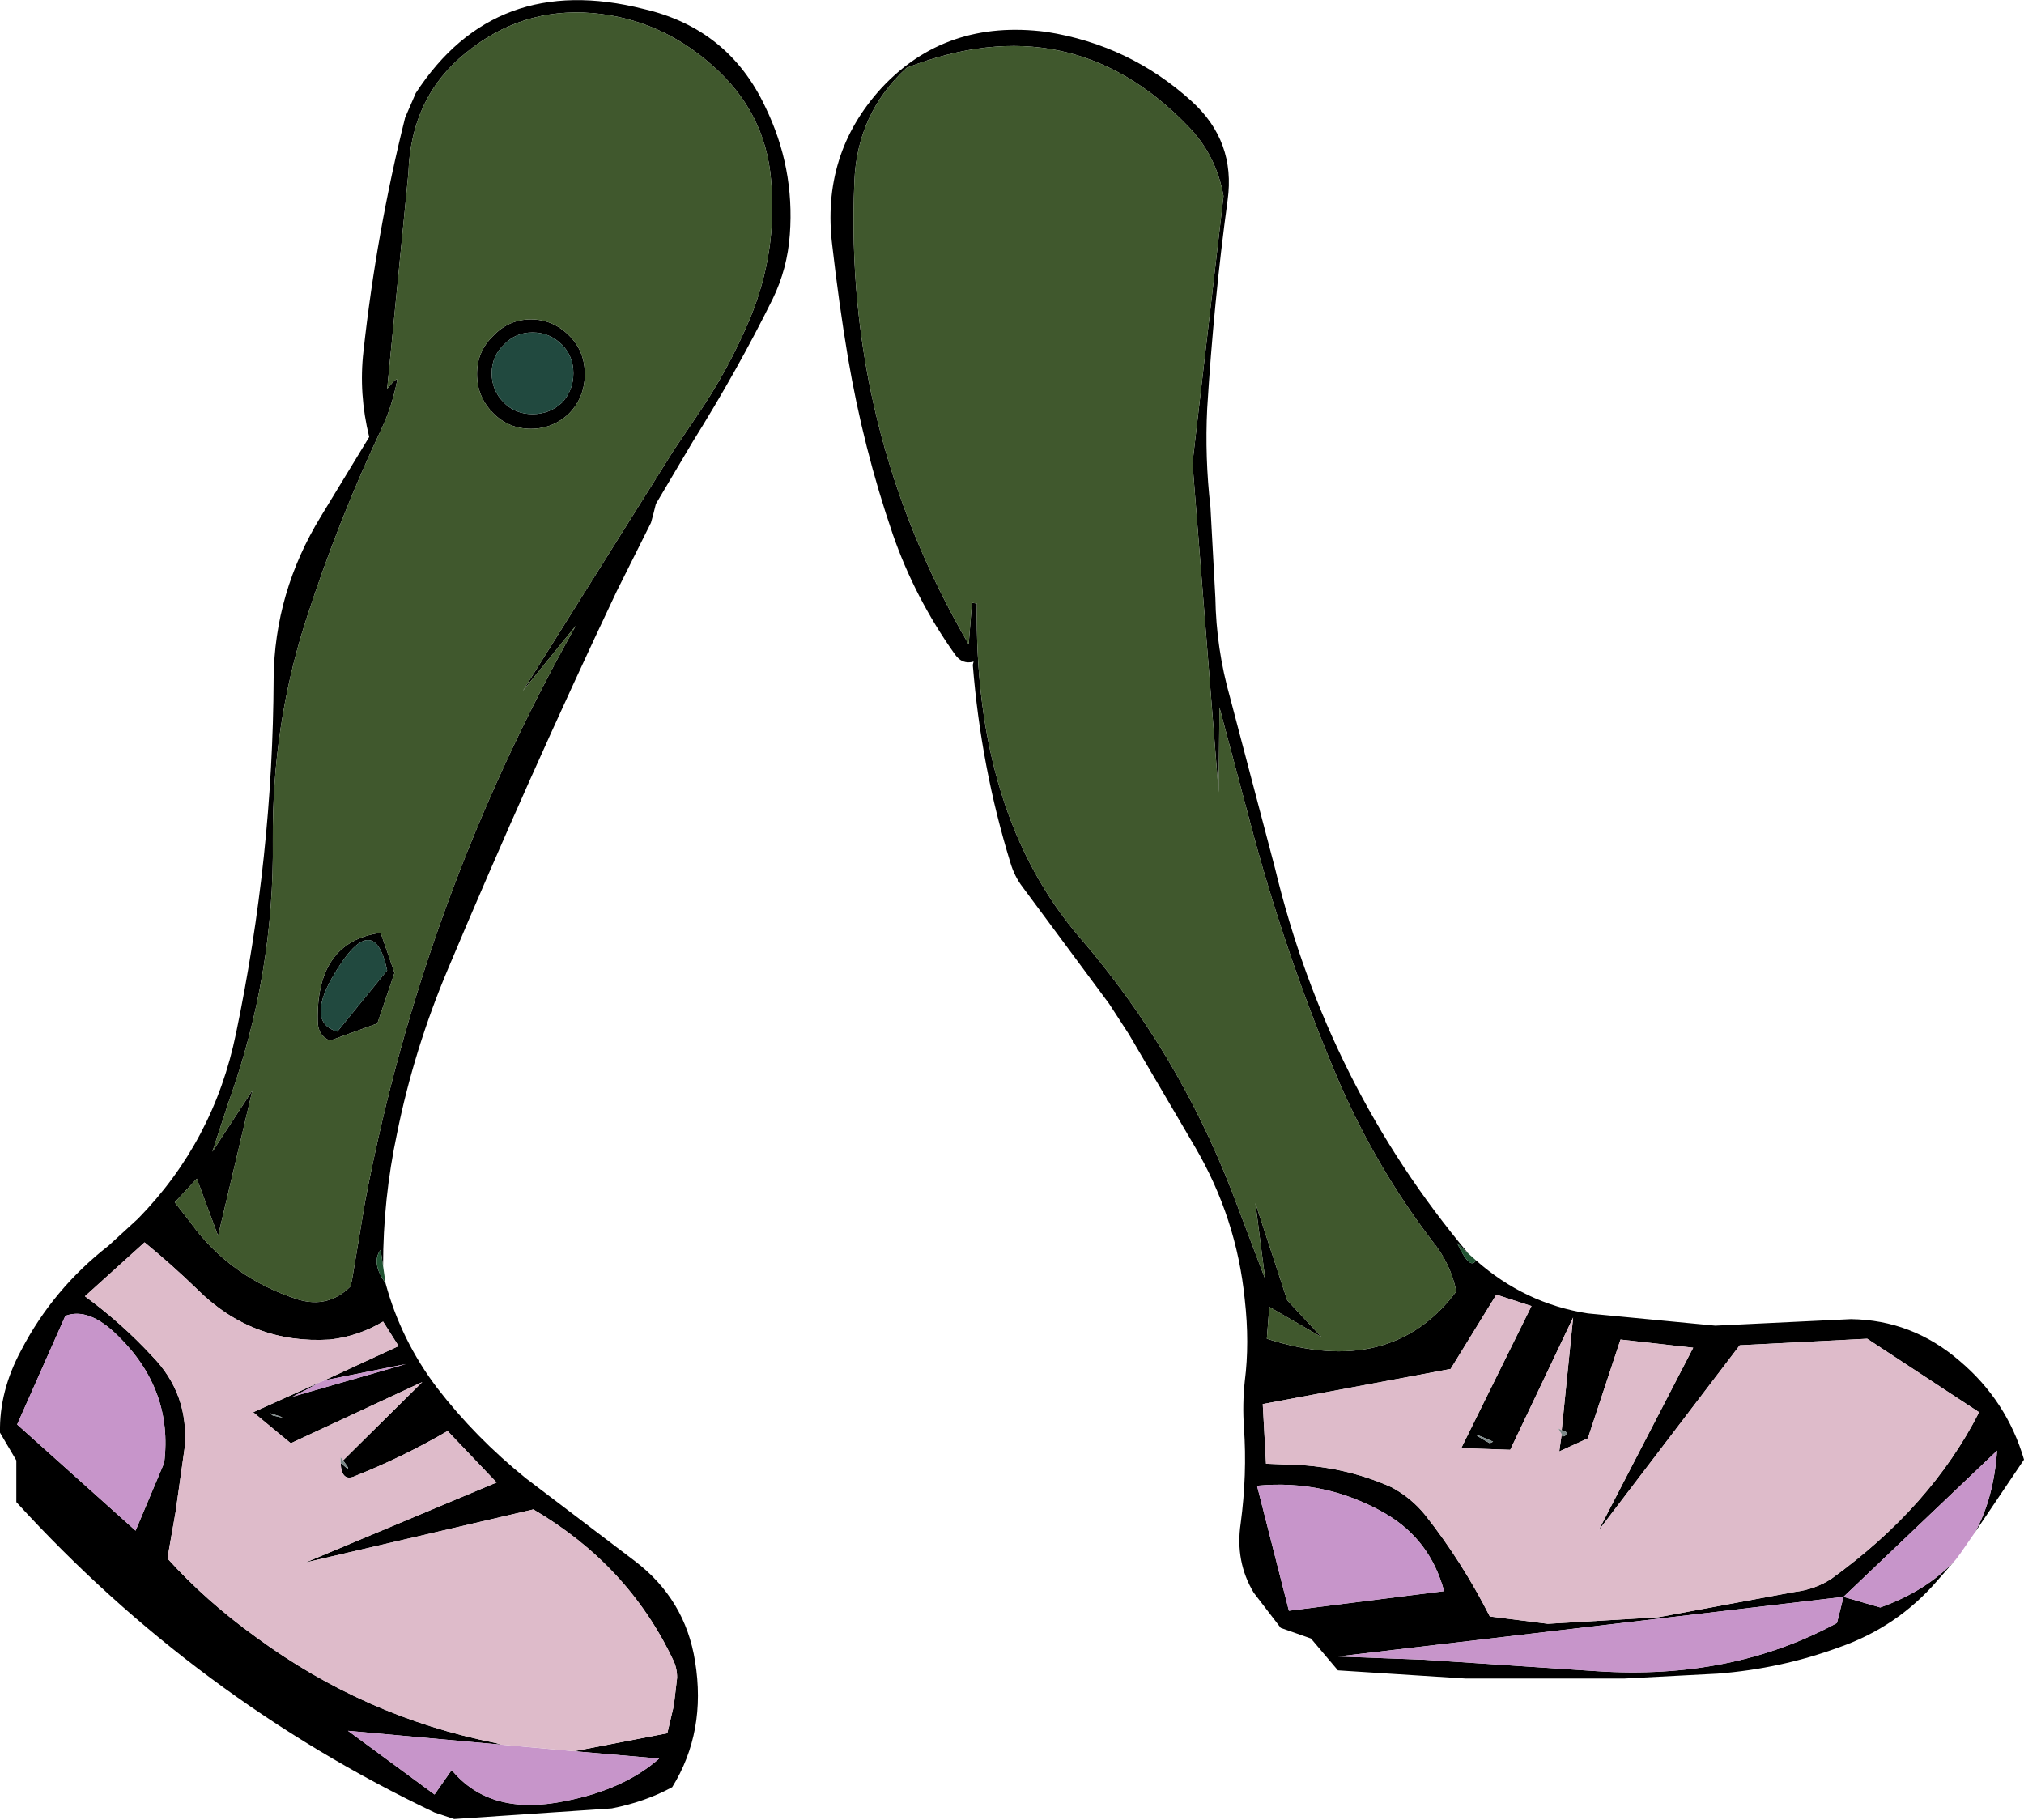 <?xml version="1.0" encoding="UTF-8" standalone="no"?>
<svg xmlns:xlink="http://www.w3.org/1999/xlink" height="111.4px" width="123.9px" xmlns="http://www.w3.org/2000/svg">
  <g transform="matrix(1.0, 0.0, 0.0, 1.0, 48.95, -29.85)">
    <path d="M70.7 125.4 L69.65 126.6 Q67.2 129.45 63.6 130.7 60.05 132.0 56.2 132.3 L50.5 132.6 40.75 132.6 32.95 132.1 31.3 130.15 29.45 129.5 27.8 127.35 Q26.65 125.45 27.0 123.1 27.4 120.1 27.2 117.25 27.1 115.8 27.25 114.4 27.55 112.05 27.25 109.4 26.75 104.4 24.2 100.05 L20.15 93.15 18.95 91.3 13.65 84.15 Q13.15 83.5 12.9 82.65 11.1 76.8 10.6 70.55 L10.65 70.35 Q9.95 70.55 9.5 69.9 7.05 66.45 5.7 62.55 3.9 57.3 2.95 51.7 2.4 48.4 2.0 44.9 1.3 39.3 5.0 35.25 8.95 31.0 15.1 31.8 20.2 32.6 24.0 36.05 26.7 38.5 26.2 42.1 25.35 48.35 24.95 54.85 24.8 57.85 25.15 60.9 L25.45 66.45 Q25.5 69.55 26.35 72.55 L29.1 83.0 Q32.3 96.3 40.95 106.6 L40.25 105.95 Q41.05 107.65 41.4 107.0 44.4 109.65 48.25 110.25 L56.05 111.0 64.35 110.6 Q68.1 110.65 71.0 113.15 73.9 115.6 74.95 119.2 L71.95 123.65 Q73.1 121.55 73.3 118.65 L63.9 127.6 32.95 131.25 38.25 131.45 48.8 132.15 Q57.05 132.7 63.5 129.2 L63.9 127.6 66.15 128.25 Q68.95 127.25 70.7 125.4 M6.55 34.0 Q3.5 36.8 3.35 41.0 2.7 56.15 10.35 69.3 L10.55 66.75 10.85 66.8 Q10.65 79.7 17.2 87.3 23.1 94.15 26.45 102.75 L28.5 108.15 27.9 103.5 29.85 109.45 31.95 111.7 28.75 109.85 28.6 111.8 Q36.2 114.25 40.2 108.9 39.85 107.2 38.75 105.85 35.35 101.4 33.05 96.15 29.7 88.3 27.5 79.9 L25.7 73.15 25.65 78.35 24.05 58.2 25.95 41.85 Q25.5 39.35 23.8 37.6 16.6 30.1 6.55 34.0 M46.65 117.4 L47.35 110.5 43.5 118.6 40.5 118.5 44.8 109.8 42.65 109.1 39.85 113.65 28.35 115.8 28.55 119.45 29.8 119.5 Q33.25 119.55 36.25 120.9 37.45 121.55 38.3 122.6 40.55 125.45 42.25 128.8 L45.8 129.25 52.55 128.85 60.9 127.3 Q62.15 127.15 63.15 126.5 69.25 122.1 72.2 116.3 L65.35 111.8 57.55 112.2 48.9 123.55 54.7 112.35 50.25 111.85 48.25 117.9 46.5 118.7 46.65 117.65 46.7 117.8 Q47.3 117.6 46.65 117.4 M42.45 118.1 Q40.55 117.25 42.25 118.2 L42.45 118.1 M28.0 120.8 L29.95 128.45 39.45 127.25 Q38.6 124.1 35.85 122.5 32.2 120.4 28.0 120.8 M-20.45 33.1 Q-23.8 35.8 -23.95 40.45 L-25.25 53.65 Q-24.55 52.8 -24.65 53.2 -24.95 54.7 -25.55 56.0 -28.25 61.7 -30.25 67.9 -32.3 74.3 -32.25 81.3 -32.15 89.5 -34.95 97.3 L-35.95 100.35 -33.5 96.6 -35.6 105.5 -36.9 102.0 -38.25 103.45 -37.35 104.6 Q-34.9 108.05 -30.7 109.4 -28.85 109.95 -27.5 108.6 L-27.4 108.2 -26.6 103.4 Q-23.05 84.75 -13.7 68.15 L-16.95 72.15 -7.7 57.4 -6.35 55.4 Q-4.35 52.5 -3.0 49.25 -1.35 45.2 -1.75 40.85 -2.1 36.7 -5.35 33.85 -8.55 31.0 -12.7 30.65 -17.05 30.3 -20.45 33.1 M-25.35 108.4 Q-24.4 111.9 -22.2 114.8 -19.85 117.85 -16.75 120.35 L-10.1 125.4 Q-7.0 127.75 -6.4 131.55 -5.7 135.85 -7.8 139.25 -9.45 140.15 -11.5 140.55 L-21.15 141.2 -22.35 140.8 Q-36.95 133.85 -47.95 121.8 L-47.95 119.25 -48.95 117.55 Q-49.0 115.0 -47.65 112.5 -45.7 108.75 -42.3 106.1 L-40.5 104.45 Q-35.85 99.7 -34.5 93.1 -32.25 82.3 -32.2 71.4 -32.15 66.1 -29.3 61.45 L-26.35 56.6 Q-27.0 53.95 -26.7 51.35 -25.9 44.05 -24.15 37.05 L-23.5 35.55 Q-18.65 28.1 -9.55 30.4 -4.35 31.6 -2.1 36.4 -0.3 40.1 -0.6 44.2 -0.75 46.3 -1.65 48.15 -3.8 52.5 -6.55 56.9 L-8.8 60.7 -8.95 61.3 -9.1 61.85 -11.2 66.05 Q-16.6 77.45 -21.5 89.1 -23.6 94.05 -24.65 99.25 -25.5 103.25 -25.5 107.35 L-25.65 106.35 Q-26.25 107.15 -25.35 108.4 M-14.1 50.4 Q-13.15 51.35 -13.15 52.75 -13.15 54.15 -14.1 55.15 -15.1 56.1 -16.45 56.1 -17.8 56.1 -18.75 55.15 -19.75 54.15 -19.75 52.75 -19.75 51.35 -18.75 50.4 -17.8 49.4 -16.45 49.4 -15.1 49.4 -14.1 50.4 M-13.85 52.7 Q-13.85 51.65 -14.55 50.95 -15.3 50.2 -16.35 50.2 -17.4 50.2 -18.1 50.95 -18.85 51.65 -18.85 52.7 -18.85 53.75 -18.1 54.5 -17.4 55.2 -16.35 55.2 -15.3 55.2 -14.55 54.5 -13.85 53.75 -13.85 52.7 M-25.65 86.95 L-24.8 89.4 -25.85 92.5 -28.75 93.55 Q-29.5 93.25 -29.5 92.35 -29.6 87.5 -25.65 86.95 M-28.65 89.75 Q-30.15 92.45 -28.3 93.0 L-25.25 89.25 Q-26.1 85.3 -28.65 89.75 M-29.1 114.35 L-24.55 112.25 -25.5 110.75 Q-27.0 111.65 -28.75 111.85 -33.5 112.15 -36.9 108.75 -38.45 107.25 -40.1 105.9 L-43.75 109.2 Q-41.5 110.85 -39.65 112.85 -37.35 115.2 -37.65 118.5 L-38.2 122.4 -38.7 125.25 Q-36.35 127.85 -33.3 130.05 -26.65 134.95 -18.6 136.55 L-18.25 136.65 -27.65 135.8 -22.35 139.7 -21.3 138.2 Q-18.95 141.05 -14.35 140.1 -10.75 139.4 -8.6 137.5 L-13.8 137.05 -8.1 135.95 -7.7 134.25 -7.5 132.55 Q-7.5 131.95 -7.75 131.45 -10.5 125.65 -16.3 122.25 L-30.25 125.5 -18.55 120.6 -21.55 117.45 Q-24.3 119.05 -27.2 120.2 -28.05 120.6 -28.1 119.4 L-27.75 119.7 Q-27.45 119.9 -27.95 119.25 L-23.1 114.45 -31.15 118.2 -33.45 116.3 -29.35 114.45 -30.25 114.95 -31.05 115.35 -24.1 113.35 -29.1 114.35 M-32.25 116.5 Q-31.0 116.8 -32.45 116.35 L-32.25 116.5 M-40.65 123.55 L-38.9 119.4 Q-38.35 114.95 -41.7 111.65 -43.5 109.85 -44.95 110.4 L-47.9 117.05 -40.65 123.55" fill="#000000" fill-rule="evenodd" stroke="none"/>
    <path d="M6.55 34.0 Q16.6 30.1 23.8 37.6 25.5 39.35 25.95 41.85 L24.05 58.2 25.65 78.35 25.7 73.15 27.5 79.9 Q29.7 88.3 33.05 96.15 35.35 101.4 38.75 105.85 39.85 107.2 40.2 108.9 36.2 114.25 28.6 111.8 L28.75 109.85 31.95 111.7 29.85 109.45 27.9 103.5 28.5 108.15 26.45 102.75 Q23.1 94.15 17.2 87.3 10.65 79.7 10.85 66.8 L10.55 66.75 10.35 69.3 Q2.7 56.15 3.35 41.0 3.5 36.8 6.55 34.0 M-20.45 33.1 Q-17.05 30.3 -12.7 30.65 -8.55 31.0 -5.35 33.85 -2.1 36.7 -1.75 40.85 -1.35 45.2 -3.0 49.25 -4.35 52.5 -6.35 55.4 L-7.7 57.4 -16.95 72.15 -13.7 68.15 Q-23.05 84.75 -26.6 103.4 L-27.4 108.2 -27.5 108.6 Q-28.85 109.95 -30.7 109.4 -34.9 108.05 -37.35 104.6 L-38.25 103.45 -36.9 102.0 -35.6 105.5 -33.5 96.6 -35.95 100.35 -34.95 97.3 Q-32.15 89.5 -32.25 81.3 -32.3 74.3 -30.25 67.9 -28.25 61.7 -25.55 56.0 -24.95 54.7 -24.65 53.2 -24.55 52.8 -25.25 53.65 L-23.95 40.45 Q-23.8 35.8 -20.45 33.1 M-14.1 50.4 Q-15.1 49.4 -16.45 49.4 -17.8 49.4 -18.75 50.4 -19.75 51.35 -19.75 52.75 -19.75 54.15 -18.75 55.15 -17.8 56.1 -16.45 56.1 -15.1 56.1 -14.1 55.15 -13.15 54.15 -13.15 52.75 -13.15 51.35 -14.1 50.4 M-25.65 86.95 Q-29.6 87.5 -29.5 92.35 -29.5 93.25 -28.75 93.55 L-25.85 92.5 -24.8 89.4 -25.65 86.95" fill="#40582d" fill-rule="evenodd" stroke="none"/>
    <path d="M71.95 123.65 L71.05 124.95 70.75 125.35 70.7 125.4 Q68.95 127.25 66.15 128.25 L63.9 127.6 63.5 129.2 Q57.05 132.7 48.8 132.15 L38.25 131.45 32.95 131.25 63.9 127.6 73.3 118.65 Q73.1 121.55 71.95 123.65 M28.0 120.8 Q32.2 120.4 35.85 122.5 38.6 124.1 39.45 127.25 L29.95 128.45 28.0 120.8 M-29.1 114.35 L-24.1 113.35 -31.05 115.35 -30.25 114.95 -29.35 114.45 -29.1 114.35 M-13.8 137.05 L-8.6 137.5 Q-10.75 139.4 -14.35 140.1 -18.95 141.05 -21.3 138.2 L-22.35 139.7 -27.65 135.8 -18.25 136.65 -13.8 137.05 M-40.65 123.55 L-47.9 117.05 -44.95 110.4 Q-43.5 109.85 -41.7 111.65 -38.35 114.95 -38.9 119.4 L-40.65 123.55" fill="#c795ca" fill-rule="evenodd" stroke="none"/>
    <path d="M46.65 117.65 L46.5 118.7 48.25 117.9 50.25 111.85 54.7 112.35 48.9 123.55 57.55 112.2 65.35 111.8 72.2 116.3 Q69.25 122.1 63.15 126.5 62.15 127.15 60.9 127.3 L52.55 128.85 45.8 129.25 42.25 128.8 Q40.55 125.45 38.3 122.6 37.45 121.55 36.25 120.9 33.25 119.55 29.8 119.5 L28.55 119.45 28.35 115.8 39.85 113.65 42.65 109.1 44.8 109.8 40.5 118.5 43.5 118.6 47.35 110.5 46.65 117.4 46.45 117.3 46.65 117.65 M-18.25 136.65 L-18.6 136.55 Q-26.65 134.95 -33.3 130.05 -36.35 127.85 -38.7 125.25 L-38.2 122.4 -37.65 118.5 Q-37.35 115.2 -39.65 112.85 -41.5 110.85 -43.75 109.2 L-40.1 105.9 Q-38.45 107.25 -36.9 108.75 -33.5 112.15 -28.75 111.85 -27.0 111.65 -25.5 110.75 L-24.55 112.25 -29.1 114.35 -29.35 114.45 -33.45 116.3 -31.15 118.2 -23.1 114.45 -27.95 119.25 -28.1 119.05 -28.1 119.4 Q-28.05 120.6 -27.2 120.2 -24.3 119.05 -21.55 117.45 L-18.55 120.6 -30.25 125.5 -16.3 122.25 Q-10.5 125.65 -7.75 131.45 -7.5 131.95 -7.5 132.55 L-7.7 134.25 -8.1 135.95 -13.8 137.05 -18.25 136.65" fill="#debbca" fill-rule="evenodd" stroke="none"/>
    <path d="M40.95 106.6 L41.4 107.0 Q41.05 107.65 40.25 105.95 L40.95 106.6 M-25.5 107.35 L-25.35 108.4 Q-26.25 107.15 -25.65 106.35 L-25.5 107.35" fill="#215332" fill-rule="evenodd" stroke="none"/>
    <path d="M46.65 117.4 Q47.3 117.6 46.7 117.8 L46.65 117.65 46.45 117.3 46.65 117.4 M42.45 118.1 L42.25 118.2 Q40.55 117.25 42.45 118.1 M-27.95 119.25 Q-27.45 119.9 -27.75 119.7 L-28.1 119.4 -28.1 119.05 -27.95 119.25 M-32.25 116.5 L-32.45 116.35 Q-31.0 116.8 -32.25 116.5" fill="#7c8888" fill-rule="evenodd" stroke="none"/>
    <path d="M-13.85 52.7 Q-13.85 53.75 -14.55 54.5 -15.3 55.2 -16.35 55.2 -17.4 55.2 -18.1 54.5 -18.85 53.75 -18.85 52.7 -18.85 51.65 -18.1 50.95 -17.4 50.2 -16.35 50.2 -15.3 50.2 -14.55 50.95 -13.85 51.65 -13.85 52.7 M-28.65 89.75 Q-26.1 85.3 -25.25 89.25 L-28.3 93.0 Q-30.15 92.45 -28.65 89.75" fill="#21493f" fill-rule="evenodd" stroke="none"/>
  </g>
</svg>
